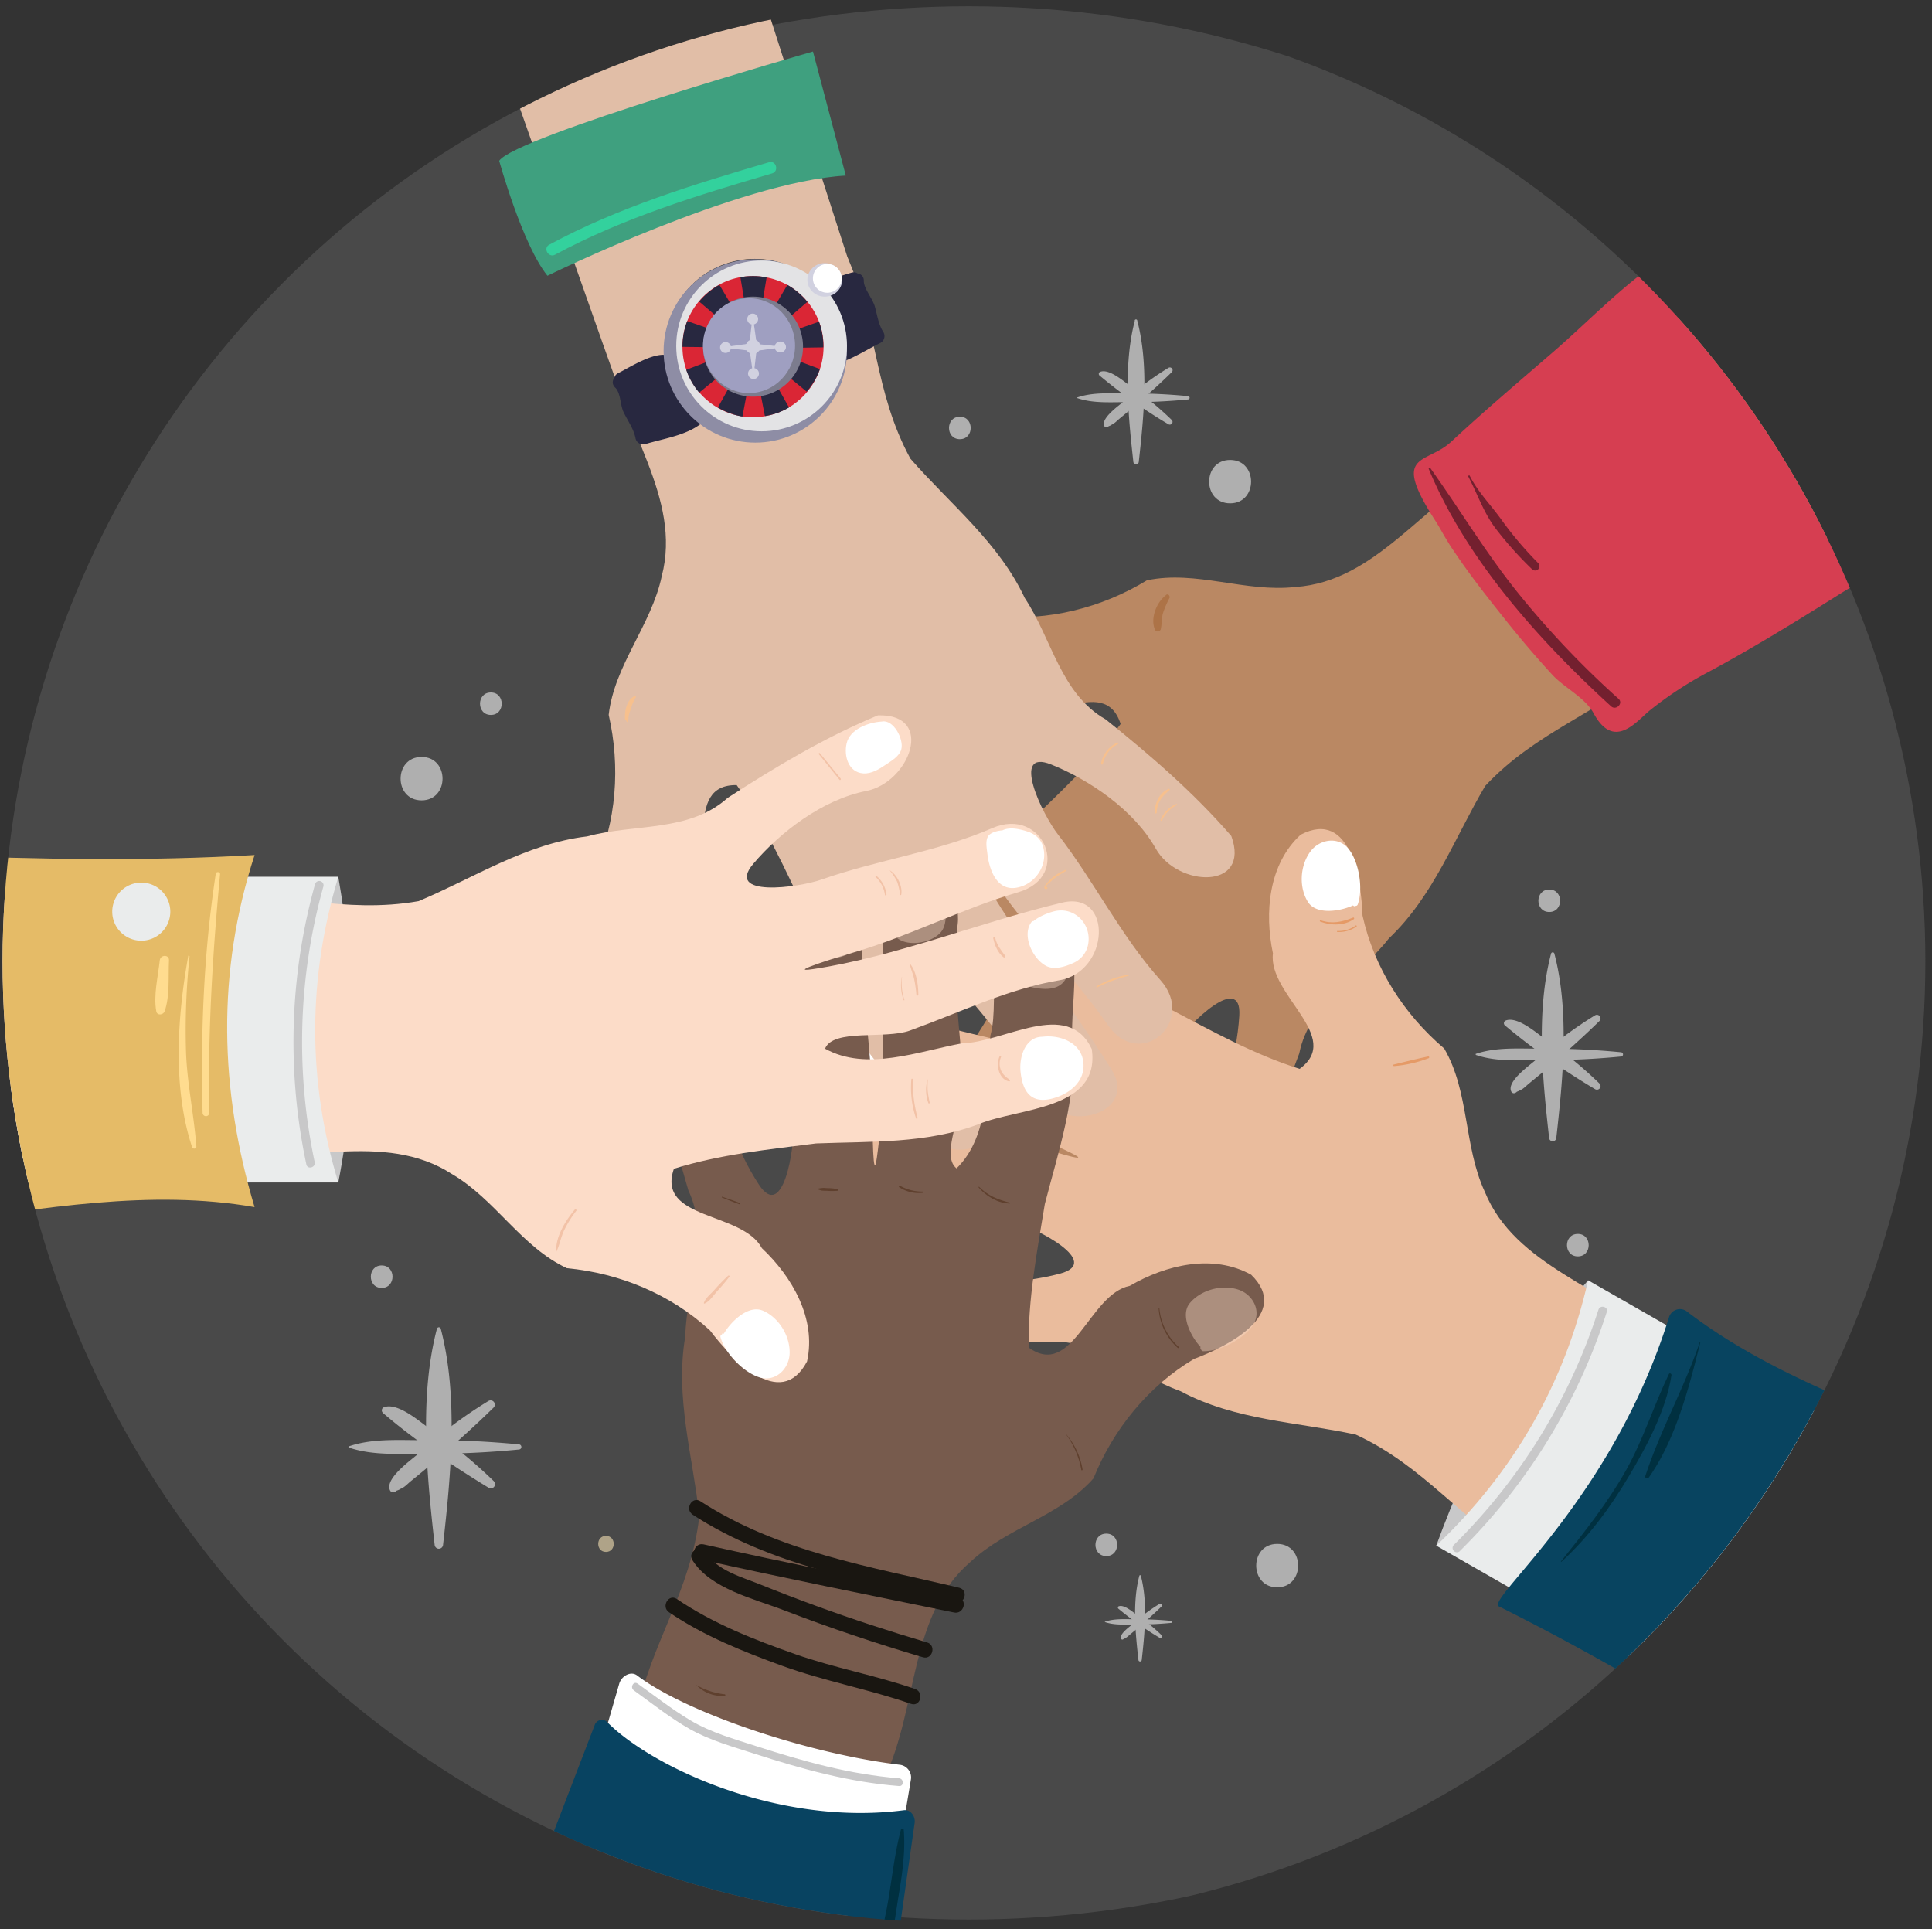 <svg id="Слой_1" data-name="Слой 1" xmlns="http://www.w3.org/2000/svg" xmlns:xlink="http://www.w3.org/1999/xlink" viewBox="0 0 746.57 745.47"><rect x="0" y="0" width="746.57" height="745.47" fill="#333333" stroke="none"/><defs><style>.cls-1,.cls-34{fill:none;}.cls-2{clip-path:url(#clip-path);}.cls-3,.cls-4{fill:#fff;}.cls-4{fill-rule:evenodd;}.cls-5{fill:#ffe7b0;}.cls-6{fill:#606060;isolation:isolate;opacity:0.5;}.cls-7{fill:#ba8863;}.cls-8{fill:#ad7347;}.cls-9{fill:#d63e51;}.cls-10{fill:#73202f;}.cls-11{fill:#c8c8c9;}.cls-12{fill:#eabc9d;}.cls-13{fill:#eaecec;}.cls-14{fill:#084460;}.cls-15{fill:#e59a67;}.cls-16{fill:#003040;}.cls-17{fill:#e1bea7;}.cls-18{fill:#f7c08d;}.cls-19{fill:#282840;}.cls-20{fill:#353434;}.cls-21{fill:#3fa07f;}.cls-22{fill:#33d19d;}.cls-23{fill:#775b4d;}.cls-24,.cls-26{opacity:0.4;}.cls-25,.cls-26{fill:#fcdcc8;}.cls-27{fill:#5f402e;}.cls-28{fill:#191611;}.cls-29{fill:#084361;}.cls-30{fill:#053142;}.cls-31{fill:#e5bb67;}.cls-32{fill:#ffdc8f;}.cls-33{fill:#f2c2a7;}.cls-34{stroke:#da2635;stroke-width:20px;}.cls-35{fill:#8e8da5;}.cls-36{fill:#e3e3e5;}.cls-37{fill:#da2635;}.cls-38{clip-path:url(#clip-path-2);}.cls-39{clip-path:url(#clip-path-3);}.cls-40{clip-path:url(#clip-path-5);}.cls-41{clip-path:url(#clip-path-7);}.cls-42{clip-path:url(#clip-path-9);}.cls-43{clip-path:url(#clip-path-11);}.cls-44{clip-path:url(#clip-path-13);}.cls-45{clip-path:url(#clip-path-15);}.cls-46{clip-path:url(#clip-path-17);}.cls-47{clip-path:url(#clip-path-19);}.cls-48{fill:#7c7c8e;}.cls-49{fill:#9f9fc1;}.cls-50{fill:#d1d1e0;}</style><clipPath id="clip-path"><circle class="cls-1" cx="372.5" cy="371.5" r="371.5"/></clipPath><clipPath id="clip-path-2"><ellipse class="cls-1" cx="290.98" cy="134.27" rx="27.54" ry="27.65"/></clipPath><clipPath id="clip-path-3"><circle class="cls-1" cx="290.98" cy="133.94" r="27.27"/></clipPath><clipPath id="clip-path-5"><circle class="cls-1" cx="291.17" cy="133.94" r="27.27"/></clipPath><clipPath id="clip-path-7"><ellipse class="cls-1" cx="291.17" cy="133.9" rx="27.27" ry="27.46" transform="translate(108.76 397.4) rotate(-80)"/></clipPath><clipPath id="clip-path-9"><ellipse class="cls-1" cx="291.23" cy="133.9" rx="27.58" ry="27.33" transform="translate(-27.93 163.56) rotate(-30)"/></clipPath><clipPath id="clip-path-11"><ellipse class="cls-1" cx="291.55" cy="133.9" rx="27.46" ry="27.27" transform="translate(66.02 362.08) rotate(-70)"/></clipPath><clipPath id="clip-path-13"><ellipse class="cls-1" cx="291.23" cy="133.88" rx="26.64" ry="27.27" transform="translate(-28.23 107.67) rotate(-20)"/></clipPath><clipPath id="clip-path-15"><ellipse class="cls-1" cx="291.47" cy="133.59" rx="27.22" ry="26.91" transform="translate(30.04 319.21) rotate(-60)"/></clipPath><clipPath id="clip-path-17"><ellipse class="cls-1" cx="290.72" cy="133.77" rx="27.44" ry="27.06" transform="translate(-18.81 52.5) rotate(-10)"/></clipPath><clipPath id="clip-path-19"><ellipse class="cls-1" cx="290.85" cy="133.69" rx="27.14" ry="27.29" transform="translate(1.48 270.55) rotate(-50)"/></clipPath></defs><g class="cls-2"><path class="cls-3" d="M168.85,513.41c-6.93,26.45-3.89,56.69-.89,83.53a1.63,1.63,0,0,0,3.25,0c3-26.84,6-57.07-.89-83.53a.77.77,0,0,0-1.47,0Z"/><path class="cls-3" d="M134.81,559.34c9.69,3.32,20.53,2.27,30.66,2.39a346.44,346.44,0,0,0,35-1.62,1,1,0,0,0,0-2,349.39,349.39,0,0,0-35-1.62c-10.13.12-21-.92-30.66,2.39a.22.22,0,0,0,0,.42Z"/><path class="cls-4" d="M152.48,575.06c.4.12-.3.68-.49.32s.14-.78.44-1.06q17.91-16.56,37.19-31.56"/><path class="cls-3" d="M151.73,574.62c-2.69,3.64,4.06.4,2.92.72,1.48-.42,2.87-2,4-2.92,3.69-3,7.43-6.06,11-9.2,7.19-6.27,14.27-12.63,21.07-19.31a1.63,1.63,0,0,0-2-2.55,174.11,174.11,0,0,0-26.86,20.18c-2.53,2.33-13.6,9.89-11.07,14.49a1.32,1.32,0,0,0,1.78.47l.34-.19a1.07,1.07,0,0,0,.37-1.44l-.13-.25a.88.88,0,0,0-1.5,0Z"/><path class="cls-4" d="M149.2,545.35c0,.41-.73-.12-.42-.4s.79-.06,1.13.17q20.44,13.3,39.71,28.32"/><path class="cls-3" d="M149.43,544.52l.6.78-2.17.57c12.63,10.83,26.69,20.3,40.94,29a1.63,1.63,0,0,0,2-2.55,184.29,184.29,0,0,0-24.05-19.74c-4.12-2.85-13.17-11.1-18.6-8.72a1.31,1.31,0,0,0-.26,2l.26.28a1.08,1.08,0,0,0,1.49,0l.21-.18a.88.88,0,0,0-.39-1.45Z"/><path class="cls-3" d="M599.38,368.44c-5.91,22.58-3.32,48.38-.76,71.28a1.39,1.39,0,0,0,2.77,0c2.56-22.9,5.16-48.7-.76-71.28a.66.66,0,0,0-1.25,0Z"/><path class="cls-3" d="M570.33,407.64c8.27,2.83,17.52,1.94,26.16,2a294.67,294.67,0,0,0,29.85-1.39.83.83,0,0,0,0-1.66,294.67,294.67,0,0,0-29.85-1.39c-8.64.1-17.89-.79-26.16,2a.19.19,0,0,0,0,.36Z"/><path class="cls-4" d="M585.41,421.06c.34.1-.25.58-.42.26s.12-.66.38-.9q15.28-14.13,31.74-26.93"/><path class="cls-3" d="M584.77,420.68c-2.3,3.11,3.46.34,2.49.61,1.26-.35,2.45-1.69,3.41-2.48,3.16-2.6,6.35-5.18,9.43-7.86,6.14-5.35,12.18-10.77,18-16.47a1.4,1.4,0,0,0-1.68-2.19,149.64,149.64,0,0,0-22.93,17.22c-2.16,2-11.6,8.45-9.45,12.37a1.12,1.12,0,0,0,1.52.4l.29-.16a.9.9,0,0,0,.32-1.23,2.12,2.12,0,0,0-.11-.21.75.75,0,0,0-1.28,0Z"/><path class="cls-4" d="M582.61,395.7c0,.36-.62-.1-.36-.34s.67-.05,1,.15q17.44,11.34,33.89,24.16"/><path class="cls-3" d="M582.81,395l.51.67-1.86.49a265.46,265.46,0,0,0,34.95,24.72,1.39,1.39,0,0,0,1.68-2.18,158.06,158.06,0,0,0-20.53-16.85c-3.52-2.42-11.24-9.47-15.87-7.44a1.13,1.13,0,0,0-.23,1.75l.23.24a.93.93,0,0,0,1.27,0l.18-.16a.75.75,0,0,0-.33-1.24Z"/><path class="cls-3" d="M440.27,608.87c-2.71,10.32-1.52,22.11-.35,32.58a.64.64,0,0,0,1.27,0c1.17-10.47,2.35-22.26-.35-32.58a.3.3,0,0,0-.57,0Z"/><path class="cls-3" d="M427,626.78c3.78,1.3,8,.89,12,.94a135.21,135.21,0,0,0,13.64-.64.38.38,0,0,0,0-.76,135.2,135.2,0,0,0-13.64-.63c-3.95,0-8.18-.36-12,.93a.08.08,0,0,0,0,.16Z"/><path class="cls-4" d="M433.88,632.91c.16.05-.11.27-.19.13s.05-.31.17-.42q7-6.45,14.51-12.3"/><path class="cls-3" d="M433.59,632.74c-1,1.42,1.58.16,1.14.28a5.24,5.24,0,0,0,1.56-1.13c1.44-1.19,2.9-2.37,4.31-3.59,2.8-2.45,5.56-4.93,8.22-7.53a.64.64,0,0,0-.77-1,68,68,0,0,0-10.48,7.87c-1,.91-5.3,3.86-4.32,5.65a.52.52,0,0,0,.7.19l.13-.08a.42.42,0,0,0,.15-.56l-.06-.1a.34.34,0,0,0-.58,0Z"/><path class="cls-4" d="M432.6,621.33c0,.16-.28-.05-.16-.16s.3,0,.44.07q8,5.19,15.49,11"/><path class="cls-3" d="M432.69,621l.24.31-.85.22a121.08,121.08,0,0,0,16,11.3.64.64,0,0,0,.77-1,72.3,72.3,0,0,0-9.39-7.7c-1.6-1.11-5.13-4.33-7.25-3.4a.52.52,0,0,0-.1.8l.1.11a.42.42,0,0,0,.58,0l.08-.07a.35.35,0,0,0-.15-.57Z"/><path class="cls-3" d="M438.52,123.91c-4.51,17.24-2.53,36.94-.58,54.43a1.06,1.06,0,0,0,2.12,0c1.95-17.49,3.93-37.19-.59-54.43a.5.5,0,0,0-1,0Z"/><path class="cls-3" d="M416.34,153.84c6.31,2.16,13.38,1.48,20,1.56a225.44,225.44,0,0,0,22.79-1.06.64.64,0,0,0,0-1.27A225.44,225.44,0,0,0,436.32,152c-6.6.08-13.67-.6-20,1.56a.14.14,0,0,0,0,.27Z"/><path class="cls-4" d="M427.85,164.08c.26.08-.19.45-.32.21s.09-.51.29-.69q11.67-10.8,24.23-20.56"/><path class="cls-3" d="M427.37,163.8c-1.76,2.37,2.64.26,1.9.46a8.64,8.64,0,0,0,2.6-1.89c2.41-2,4.85-4,7.2-6,4.69-4.09,9.3-8.23,13.73-12.58a1.06,1.06,0,0,0-1.28-1.67A114.35,114.35,0,0,0,434,155.27c-1.65,1.52-8.86,6.45-7.22,9.45a.87.87,0,0,0,1.16.3l.22-.12a.7.7,0,0,0,.25-.94l-.09-.16a.57.57,0,0,0-1,0Z"/><path class="cls-4" d="M425.72,144.73c0,.27-.48-.08-.28-.26s.51,0,.74.1q13.32,8.67,25.87,18.46"/><path class="cls-3" d="M425.87,144.18l.39.51-1.42.37a202.28,202.28,0,0,0,26.68,18.88,1.06,1.06,0,0,0,1.28-1.66,120.91,120.91,0,0,0-15.67-12.87c-2.69-1.85-8.58-7.23-12.12-5.68a.85.85,0,0,0-.17,1.33l.17.19a.7.7,0,0,0,1,0l.14-.12a.58.58,0,0,0-.25-.95Z"/><path class="cls-3" d="M598.67,352.4c5.59,0,5.6-8.68,0-8.68s-5.59,8.68,0,8.68Z"/><path class="cls-3" d="M189.68,276.25c5.59,0,5.59-8.68,0-8.68s-5.59,8.68,0,8.68Z"/><path class="cls-3" d="M609.71,485.48c5.59,0,5.6-8.68,0-8.68s-5.59,8.68,0,8.68Z"/><path class="cls-3" d="M162.91,309.26c10.79,0,10.81-16.77,0-16.77s-10.81,16.77,0,16.77Z"/><path class="cls-3" d="M475.35,194.49c10.79,0,10.81-16.77,0-16.77s-10.81,16.77,0,16.77Z"/><path class="cls-3" d="M493.54,613.35c10.78,0,10.8-16.77,0-16.77s-10.81,16.77,0,16.77Z"/><path class="cls-3" d="M147.49,497.66c5.59,0,5.59-8.68,0-8.68s-5.59,8.68,0,8.68Z"/><path class="cls-3" d="M427.5,601.28c5.58,0,5.59-8.68,0-8.68s-5.6,8.68,0,8.68Z"/><path class="cls-3" d="M370.91,169.7c5.58,0,5.59-8.68,0-8.68s-5.6,8.68,0,8.68Z"/><path class="cls-5" d="M234.16,599.68c4,0,4-6.2,0-6.2s-4,6.2,0,6.2Z"/><ellipse class="cls-6" cx="374.33" cy="372.08" rx="386.78" ry="369.65"/><g id="layer1"><path id="path2170" class="cls-7" d="M577.39,179.55c27.5-14.62,83.75,57.72,62.33,76.88s-45.6,25.7-65.8,47.24c-11.8,20-19.95,42.6-37.21,58.93-11.64,14.91-30.72,24.79-34.65,44.46-7.68,20.71-16.14,41.25-27.48,60.26-17.43,13.81-25.36-13.43-13.82-26.16s17.16-32.72,18.13-48.63c1.05-17-19.38,2.85-24.84,11-12.63,18.84-29.58,35.45-40.91,55.27-10.66,18.66-36.09,3.75-22.92-13.76,13.56-18,24.08-39.54,37.1-56.75,3.51-4.63,16.53-22.4,8.83-14.65-22.67,22.8-40.79,53-61.87,78.25-13,15.6-30.76-10.4-17-24.69S380.7,394,391.87,377.1c5.61-8.52,24.28-17.07,22.09-25.22-18.18,2.45-29.56,20.77-41.22,33.36-12.6,9.69-22.26,38.45-41.47,28.14-16.93-16.91,9.24-35.11,17.64-49.38,11.61-18.18,29.45-30.26,45.94-43.55,13.36-12.91,27.25-25.57,38.18-40.7-6.37-20.07-31.06,2.66-45.6-4.27-15.93-1.82-33.2-9.18-40.15-24.63-3.43-21.79,24.44-16.56,37.19-12.83,20.49,2.13,41.24-3.14,58.72-13.78,19-4,38,4.75,57.35,2.58C531.84,224.73,549.89,194.17,577.39,179.55Z"/></g><path id="svg_2" data-name="svg 2" class="cls-7" d="M643.05,254S781.83,152,782.16,152.6s-63.57-85.37-63.24-84.74-139.36,109-138.08,109"/><path class="cls-3" d="M379.62,240.08c.31,0,.07-.57-.22-.46s-.34.48-.35.79a41.38,41.38,0,0,1-2.53,12.49,4.2,4.2,0,0,1-.63,1.25,4,4,0,0,1-1.85,1.13,16.57,16.57,0,0,1-12.49-1.12c-3.22-1.57-6.11-4.12-7.29-7.49s-.26-7.59,2.7-9.59c2.38-1.6,5.48-1.53,8.34-1.38,4.83.25,9.91.65,13.94,3.33"/><path class="cls-3" d="M379.68,240.16l.2-.16a.25.25,0,0,0,.05-.33l-.18-.31a.44.44,0,0,0-.6-.09c-1.54,1.45-1,5.36-1.45,7.4-.88,4.06-1.73,8-6.51,8.57a16.23,16.23,0,0,1-8.71-1.46c-3.56-1.67-6.83-4.38-7.47-8.53-.67-4.42,2.48-7.82,6.82-8.2a36.74,36.74,0,0,1,17.07,2.77.86.86,0,0,0,.87-1.47c-5-3.94-15.31-5.63-21.39-3.44s-7.2,9.45-3.82,14.33c3.82,5.52,11.59,8.68,18.18,7.11,6-1.43,7.44-11,6.79-16.26a.1.1,0,0,0,.15.07Z"/><path class="cls-3" d="M472,466.33c4-3.39,8.12-9.73,5.89-14.87-2-4.61-7.27-8.61-12.11-5.5-2.69,1.73-4,5-5,7.92-.86,2.47-2.34,5.81-1.24,8.4C461.1,466,468.92,469.72,472,466.33Z"/><path class="cls-3" d="M402.14,464.91c3.51-2.2,7.13-4.51,9.41-8a2.67,2.67,0,0,0,.57-1.62,2.88,2.88,0,0,0-.59-1.31c-3.32-4.83-8-9.13-13.78-10.17a4.14,4.14,0,0,0-1.68,0,3.87,3.87,0,0,0-1.13.52,12.11,12.11,0,0,0-1.88,19.21,8.31,8.31,0,0,0,2.3,1.55c3.22,1.37,6.9-.21,9.93-2,1.7-1,3.45-2.12,4.32-3.88"/><path class="cls-3" d="M402.33,465.17c3.23-1.92,8.92-4.82,10.09-8.81.73-2.49-2.16-5-3.66-6.59-4.26-4.51-11.49-9.37-16.79-3.94-5.12,5.24-4.83,14.28,1,18.89,2.67,2.09,5.71,2.14,8.83,1s7.23-3,8-6.46c.06-.24-.26-.4-.44-.26-4.58,3.3-11.29,8.92-16.48,3.05-3.81-4.32-4-11.77.56-15.69,5.12-4.43,11.67.81,15.29,4.93a10.07,10.07,0,0,1,2,2.48c.89,2.28-.9,4.72-2.56,6.24a51.66,51.66,0,0,1-6.27,4.62c-.35.23,0,.73.39.52Z"/><path class="cls-3" d="M379,439.12c.29-1.77-.71-3.5-2-4.92a16,16,0,0,0-7.63-4.66c-2.33-.63-5.19-.69-7.11.64a8.33,8.33,0,0,0-1.66,1.64c-1.68,2-3.37,4.13-4.06,6.48-1.2,4.14,1.11,8.59,5.31,11a9.92,9.92,0,0,0,5.28,1.47,9.37,9.37,0,0,0,5.59-2.35,20.62,20.62,0,0,0,3.53-4.33c1.1-1.63,2.22-3.34,2.3-5.17a4,4,0,0,0-3.51-4.09"/><path class="cls-3" d="M379.28,439.17c.46-6.67-9.09-11.72-14.94-10.52-3.35.69-5.86,4.22-7.4,7.05a9.79,9.79,0,0,0-.2,9.54c3.46,6.63,12.27,8.2,17.43,2.8,2.52-2.64,9.16-13.19.89-13.42a.24.24,0,0,0-.13.45c5.95,3.23-.35,11.94-4.62,14-5.41,2.62-12.42-1.51-13.34-7.45-.69-4.48,4.12-11.5,8.74-11.88,5-.41,12.88,3.78,13,9.41,0,.34.59.36.61,0Z"/><path class="cls-3" d="M347.78,406.34c3.39-1.44,4.74-5.82,3.83-9.38s-3.54-6.43-6.28-8.89c-1.83-1.64-4-3.26-6.48-3.07-2,.16-3.77,1.55-5.16,3-2.89,3.11-5,7.16-4.94,11.41s2.78,8.57,6.88,9.68a10.9,10.9,0,0,0,3.9.25,15.74,15.74,0,0,0,10.84-6.1"/><path class="cls-3" d="M347.92,406.69c7.15-3.49,4.51-12.06.18-16.77-5.14-5.6-10.57-7.61-15.85-1.2-4.52,5.48-6.68,13.5-1,19,5.91,5.76,15.6,1.89,19.87-3.91a.93.93,0,0,0-1.47-1.14c-3.48,3.7-9.53,7.29-14.76,5-6.05-2.68-6-11-3.17-15.9,1.51-2.6,3.31-4.64,6.22-5.52,3.11-.93,5.38.73,7.6,2.82,4.55,4.28,9.13,12.49,2,17-.35.23,0,.83.36.65Z"/><path class="cls-8" d="M451.31,235a.1.1,0,0,0,0-.2.1.1,0,0,0,0,.2Z"/><path class="cls-8" d="M450.62,229.91c-3.69,2.75-6.25,9.06-4.28,13.51a1.22,1.22,0,0,0,2.21-.29c.46-2,.26-4,.79-6a35.52,35.52,0,0,1,2.55-6c.36-.74-.45-1.88-1.27-1.27Z"/><path class="cls-9" d="M742,193.68c.34-7.59-4.19-15.71-7.83-21.88C726,157.86,716,145.32,705.1,133.35c-16-17.64-40.63-49.44-66.92-30.43-13.45,9.73-25.35,22.1-37.91,33-13.23,11.44-26.64,22.8-39.45,34.72-9.77,9.1-23.52,3.7-6.17,30.58,1.68,2.61,3.11,5.41,4.79,8.07.85,1.43,1.78,2.84,2.76,4.24,6,8.95,12.79,17.52,19.39,25.81q8.73,11,18.22,21.35c4.58,5,12.67,8.81,16,14.93,8.08,14.86,16.93,2.59,22-1.35a142.93,142.93,0,0,1,22.85-14.87c17-9.18,33.44-19.28,49.78-29.55,12.88-8.09,28.81-15.38,34.27-30.59A4.1,4.1,0,0,0,742,193.68Z"/><path class="cls-10" d="M552.13,181.26c14.55,35.06,42.68,66.31,70.42,91.65,1.94,1.77,4.85-1.13,2.89-2.9a351.11,351.11,0,0,1-38.65-40.65c-12.43-15.41-22.55-32.29-34-48.38-.23-.32-.86-.14-.68.28Z"/><path class="cls-10" d="M567.38,184.14c3.64,6.89,5.91,14,10.73,20.29a138.62,138.62,0,0,0,14,15.61,1.68,1.68,0,0,0,2.37-2.37A139.05,139.05,0,0,1,580,200.56c-4-5.56-9-10.57-12.06-16.72-.18-.34-.7,0-.52.3Z"/><path class="cls-11" d="M555,597.26c13.4-36.87,31.86-71.53,58.68-102.54l5.81,36.19-46.7,65.77Z"/><g id="layer1-2" data-name="layer1"><path id="path2170-2" data-name="path2170" class="cls-12" d="M642.79,518.52c22.54,21.49-28.4,97.66-53.33,83.37s-38.76-35.18-65.56-47.56c-22.72-4.9-46.72-5.51-67.66-16.75-17.82-6.36-33.2-21.35-53.12-18.87-22.07-.78-44.23-2.33-65.84-7.1-18.6-12.2,4.75-28.31,20.47-21.36s36.47,6,51.87,1.89c16.45-4.37-8.81-17.51-18.26-20.12-21.86-6.06-43-16.91-65.34-21.41-21.07-4.24-14.94-33.07,5.83-26.09,21.37,7.19,45.12,10.39,65.55,17.33,5.5,1.87,26.47,8.63,16.69,3.76-28.78-14.32-63.15-22-93.76-34.06-18.9-7.44.18-32.47,18.06-24,18,8.59,38.87,11.83,58.46,17.09,9.85,2.65,23.84,17.67,30.89,13-8.05-16.48-29-21.5-44.65-28.61-13.17-8.9-43.5-9-39.77-30.49,10.72-21.4,36.23-2.29,52.42,1.18,20.91,5.3,38,18.42,55.81,29.88,16.46,8.62,32.85,17.81,50.66,23.41,17-12.36-12.31-28.63-10.32-44.62-3.3-15.69-1.74-34.4,10.72-45.86,19.6-10.13,23.42,18,23.9,31.25,4.44,20.12,16,38.15,31.58,51.39,9.77,16.8,7.48,37.6,15.62,55.24C585.56,489.52,620.25,497,642.79,518.52Z"/></g><path id="svg_2-2" data-name="svg 2" class="cls-12" d="M592.78,604.3s140.59,99.55,140.1,100.06,61-87.22,60.5-86.71S646,519.74,646.47,520.93"/><path class="cls-3" d="M523,349.89c.1.29.57-.12.38-.35s-.57-.17-.86-.09A41.64,41.64,0,0,1,509.88,351a4.32,4.32,0,0,1-1.38-.21,3.94,3.94,0,0,1-1.66-1.4A16.57,16.57,0,0,1,504,337.17c.48-3.54,2-7.09,4.81-9.28s7.12-2.64,10-.45c2.27,1.76,3.18,4.71,3.94,7.48,1.29,4.66,2.51,9.61,1.23,14.28"/><path class="cls-3" d="M523,350l.21.15a.26.26,0,0,0,.34-.06l.23-.27a.42.42,0,0,0-.11-.59c-1.85-1-5.4.73-7.47.95-4.13.44-8.11.87-10.19-3.47a16.39,16.39,0,0,1-1.36-8.73c.47-3.91,2-7.87,5.75-9.78,4-2,8.2-.11,9.92,3.89A36.53,36.53,0,0,1,523,349.13a.86.86,0,0,0,1.67.35c2.16-6,.52-16.3-3.47-21.38s-11.24-3.85-14.8.89c-4,5.36-4.59,13.73-1,19.5,3.25,5.23,12.77,3.59,17.57,1.31a.09.09,0,0,0,0,.16Z"/><path class="cls-3" d="M337.4,508.82c4.48,2.74,11.79,4.64,16,.9,3.75-3.35,5.89-9.61,1.41-13.22-2.49-2-6-2.18-9.08-2.22-2.62,0-6.25-.38-8.36,1.47C334.31,498.39,333.22,507,337.4,508.82Z"/><path class="cls-3" d="M316.74,442.09c3.2,2.64,6.52,5.35,10.53,6.42a2.67,2.67,0,0,0,1.72,0,2.81,2.81,0,0,0,1.05-1c3.54-4.67,6.14-10.48,5.32-16.28a4.1,4.1,0,0,0-.5-1.61,4.27,4.27,0,0,0-.84-.91A12.12,12.12,0,0,0,315.19,433a8.12,8.12,0,0,0-.74,2.67c-.29,3.5,2.36,6.48,5,8.81,1.47,1.3,3.1,2.6,5.05,2.88"/><path class="cls-3" d="M316.56,442.36c2.84,2.46,7.38,6.94,11.54,6.79,2.59-.09,4.06-3.62,5.1-5.55,2.94-5.46,5.27-13.85-1.55-17.17-6.59-3.21-15.08-.08-17.6,6.95-1.14,3.2-.23,6.1,1.81,8.7s5.13,5.92,8.66,5.59a.28.28,0,0,0,.11-.5c-4.58-3.31-12-7.91-8.08-14.68,2.89-5,9.91-7.47,15.06-4.41,5.82,3.46,2.91,11.33.14,16.06a10.16,10.16,0,0,1-1.74,2.64c-1.88,1.57-4.76.64-6.72-.46a52.1,52.1,0,0,1-6.36-4.49c-.34-.26-.69.26-.37.53Z"/><path class="cls-3" d="M333.92,412c1.78-.28,3.1-1.77,4-3.44a16,16,0,0,0,2-8.72c-.13-2.41-1-5.15-2.84-6.55a8.84,8.84,0,0,0-2.08-1c-2.46-1-5-1.9-7.43-1.81-4.3.16-7.8,3.76-8.78,8.51a9.85,9.85,0,0,0,.27,5.47,9.38,9.38,0,0,0,4,4.57,20.61,20.61,0,0,0,5.22,2c1.89.53,3.87,1.06,5.63.55a4,4,0,0,0,2.77-4.61"/><path class="cls-3" d="M334,412.29c6.47-1.67,8.26-12.32,5.28-17.49-1.71-3-5.86-4.24-9-4.81a9.79,9.79,0,0,0-9.13,2.82c-5.2,5.37-3.9,14.23,2.84,17.43,3.3,1.56,15.41,4.54,13-3.39a.23.23,0,0,0-.46,0c-1.19,6.66-11.44,3.43-14.76,0-4.19-4.31-2.47-12.26,2.87-15,4-2.07,12.22.27,14,4.54,1.95,4.58.48,13.41-4.84,15.27-.33.11-.15.67.18.58Z"/><path class="cls-3" d="M355.2,372.05c2.44,2.76,7,2.67,10.12.68s5-5.38,6.45-8.76c1-2.26,1.82-4.85.87-7.12-.79-1.88-2.65-3.08-4.51-3.93-3.86-1.77-8.38-2.52-12.38-1.1s-7.26,5.34-7,9.58a10.74,10.74,0,0,0,1,3.77,15.74,15.74,0,0,0,9.2,8.38"/><path class="cls-3" d="M354.91,372.29c5.57,5.69,12.87.49,16-5.11,3.69-6.64,3.89-12.43-3.86-15.42-6.62-2.56-14.92-2.09-18.39,5-3.61,7.42,3.12,15.4,10,17.62a.93.93,0,0,0,.62-1.75c-4.61-2.14-9.92-6.75-9.37-12.44.63-6.58,8.53-9.19,14.09-8,2.94.62,5.45,1.68,7.19,4.17,1.87,2.66,1,5.34-.28,8.11-2.62,5.65-9,12.59-15.45,7.26-.32-.27-.79.24-.5.54Z"/><path class="cls-13" d="M555,597.26c29.56-28.08,49.44-62,58.68-102.54l109.79,62.83L664.78,660.09Z"/><path class="cls-14" d="M578.92,620.59c-2.76-4.41,44.37-42.26,66-111.52a4.41,4.41,0,0,1,6.89-2.35c29.48,22.61,65.32,35.84,102,50.46a4.43,4.43,0,0,1,2.65,5.2c-12.19,46.9-34.24,86.32-66.63,117.87a4.4,4.4,0,0,1-5.4.56c-34.17-21.37-68.88-42-105.51-60.22"/><path class="cls-11" d="M564.12,599.33a227.3,227.3,0,0,0,56.78-92.41c.66-2-2.58-2.87-3.23-.83A223.65,223.65,0,0,1,561.77,597a1.67,1.67,0,0,0,2.35,2.37Z"/><path class="cls-15" d="M510.14,356.1c4.08,1.56,9.25,1.69,13-.91.3-.21.12-.79-.27-.63-4.25,1.7-8.06,2.57-12.55,1.05-.32-.11-.44.38-.14.49Z"/><path class="cls-15" d="M516.8,360.11a11.78,11.78,0,0,0,7.35-2.05c.28-.19,0-.63-.25-.44a11.41,11.41,0,0,1-7.1,2.12c-.24,0-.24.35,0,.37Z"/><path class="cls-15" d="M538.65,411.94a47.84,47.84,0,0,0,13.42-3.05.35.35,0,0,0-.19-.67c-4.44.9-8.9,2.06-13.31,3.12a.31.31,0,0,0,.08.6Z"/><path class="cls-16" d="M603.32,603.52c10.47-9.49,18.94-21,26.15-33.15,6.92-11.63,14.33-25.44,16.43-39,.08-.57-.73-1-1-.43-5.87,12.17-9.77,25-16.42,36.91-7.15,12.76-16.16,24.1-25.28,35.47-.08.1.05.23.14.15Z"/><path class="cls-16" d="M656.87,518.55c-6,17.66-15.33,34.21-21.08,51.8-.28.84.9,1.22,1.36.57,10.44-14.82,15.58-35,19.92-52.32a.1.1,0,0,0-.2-.05Z"/><g id="layer1-3" data-name="layer1"><path id="path2170-3" data-name="path2170" class="cls-17" d="M235.08,134.81c-5.21-30.7,81.17-61.29,92.6-34.93s10,51.38,24.11,77.33c15.28,17.52,34.15,32.36,44.21,53.89,10.48,15.75,13.84,37,31.28,46.89,17.23,13.82,34.06,28.32,48.53,45.06,7.61,20.9-20.74,19.85-29.18,4.88S421,301.34,406.19,295.4c-15.8-6.34-3.41,19.3,2.6,27,13.9,17.93,24.32,39.24,39.56,56.24,14.35,16-7.8,35.44-20.27,17.42-12.83-18.54-29.95-35.31-42.17-53.09-3.3-4.79-16.05-22.75-11.13-13,14.5,28.7,37.44,55.41,54.77,83.38,10.7,17.26-19.56,25.91-28.8,8.4-9.32-17.68-24.08-32.73-36.63-48.66-6.31-8-8.54-28.42-17-28.91-3.41,18,10.4,34.6,18.68,49.64,5.22,15,29.47,33.23,13.63,48.21-21.38,10.74-30.41-19.83-41.3-32.29-13.6-16.75-19.44-37.49-26.86-57.32-8-16.76-15.69-33.92-26.6-49.06-21.06-.28-7.26,30.31-18.42,41.92-6.74,14.56-19.18,28.62-36,30.35-21.76-3.6-8-28.4-.47-39.34,8.48-18.77,10-40.12,5.43-60.07,2.21-19.3,16.49-34.6,20.51-53.61C263.61,192.28,240.3,165.52,235.08,134.81Z"/></g><path id="svg_2-3" data-name="svg 2" class="cls-17" d="M335.47,124.1S273.32-67.9,274-68,173-34.58,173.67-34.7,243.56,164.19,243.88,163"/><path class="cls-17" d="M230.23,341.59c.09-.29-.53-.25-.51.06s.35.47.63.58a41.34,41.34,0,0,1,11.06,6.33,4.27,4.27,0,0,1,1,1,3.92,3.92,0,0,1,.49,2.11,16.58,16.58,0,0,1-5,11.51c-2.5,2.55-5.83,4.49-9.4,4.55s-7.29-2.14-8.25-5.58c-.77-2.77.27-5.68,1.31-8.35,1.77-4.51,3.75-9.2,7.56-12.18"/><path class="cls-17" d="M230.31,341.56a2.25,2.25,0,0,0-.08-.24.24.24,0,0,0-.3-.15l-.35.07a.43.43,0,0,0-.27.54c.89,1.92,4.77,2.64,6.56,3.7,3.58,2.12,7,4.16,6.09,8.88a16.32,16.32,0,0,1-4.13,7.81c-2.71,2.85-6.31,5.1-10.45,4.4-4.41-.75-6.65-4.81-5.63-9.05a36.62,36.62,0,0,1,8-15.33.86.86,0,0,0-1.12-1.29c-5.33,3.53-10.16,12.76-10,19.22s6.7,9.81,12.39,8.14c6.44-1.89,11.89-8.27,12.47-15,.54-6.14-8.08-10.52-13.28-11.56.06,0,.13-.06.1-.12Z"/><path class="cls-17" d="M474.05,325.22c-2-4.87-6.68-10.77-12.26-10.27-5,.44-10.46,4.18-9,9.76.8,3.1,3.53,5.35,6,7.2,2.07,1.59,4.77,4,7.58,3.83C470.29,335.43,476.3,329.19,474.05,325.22Z"/><path class="cls-17" d="M450.7,391.05c-1-4-2-8.19-4.6-11.44a2.6,2.6,0,0,0-1.36-1.05,2.71,2.71,0,0,0-1.43.15c-5.63,1.63-11.18,4.72-14,9.87a4.12,4.12,0,0,0-.57,1.58,4.33,4.33,0,0,0,.13,1.24,12.11,12.11,0,0,0,17.64,7.83,8.12,8.12,0,0,0,2.2-1.69c2.32-2.63,2-6.61,1.27-10-.4-1.93-.92-3.94-2.32-5.32"/><path class="cls-17" d="M451,391c-.81-3.67-1.77-10-5.19-12.35-2.13-1.47-5.42.47-7.41,1.4-5.62,2.62-12.51,7.95-9,14.69,3.37,6.51,12,9.09,18.26,5,2.83-1.88,3.84-4.75,3.76-8.06s-.58-7.81-3.61-9.66c-.21-.13-.45.12-.39.34,1.7,5.38,4.92,13.52-2.29,16.6-5.3,2.25-12.42.05-14.71-5.48-2.59-6.25,4.45-10.82,9.49-12.95a10.09,10.09,0,0,1,3-1.08c2.44-.13,4.19,2.33,5.11,4.39a53.28,53.28,0,0,1,2.41,7.4c.11.41.7.2.62-.2Z"/><path class="cls-17" d="M418.93,404.91c-1.6-.84-3.55-.43-5.3.34A16,16,0,0,0,406.8,411c-1.33,2-2.29,4.71-1.64,7a8.44,8.44,0,0,0,1,2.08c1.4,2.25,2.86,4.51,4.88,5.9,3.54,2.44,8.49,1.65,12.12-1.57a9.87,9.87,0,0,0,3.06-4.55,9.35,9.35,0,0,0-.47-6,20.5,20.5,0,0,0-3-4.71c-1.21-1.56-2.48-3.17-4.19-3.81a4,4,0,0,0-5,2"/><path class="cls-17" d="M419.06,404.63c-6.18-2.53-14,4.94-14.68,10.87-.41,3.4,2.16,6.9,4.35,9.24a9.81,9.81,0,0,0,9,3.21c7.38-1.2,11.64-9.08,8.14-15.67-1.71-3.23-9.63-12.85-12.45-5.07a.23.23,0,0,0,.38.26c4.94-4.63,11.23,4.1,11.85,8.8.78,6-5.35,11.31-11.27,10.31-4.48-.75-9.63-7.53-8.53-12,1.18-4.84,7.64-11,13-9.34.33.1.53-.45.2-.58Z"/><path class="cls-17" d="M378,424.19c-.31-3.67-4-6.34-7.71-6.59s-7.21,1.33-10.41,3.16c-2.13,1.22-4.36,2.8-4.95,5.18-.49,2,.28,4.06,1.26,5.85,2,3.73,5.21,7,9.27,8.29s9,.05,11.35-3.49a11,11,0,0,0,1.47-3.61,15.78,15.78,0,0,0-2.37-12.22"/><path class="cls-17" d="M378.36,424.17c-1.05-7.89-10-8.09-15.86-5.46-6.93,3.12-10.55,7.64-6.13,14.66,3.78,6,10.71,10.6,17.75,7,7.33-3.79,6.71-14.2,2.55-20.08a.93.93,0,0,0-1.55,1c2.42,4.47,3.92,11.34.08,15.58-4.45,4.89-12.34,2.25-16.09-2-2-2.25-3.36-4.61-3.27-7.65.1-3.24,2.38-4.87,5.07-6.32,5.49-3,14.73-4.73,16.72,3.41a.38.38,0,0,0,.73-.13Z"/><path class="cls-18" d="M242.3,278.2c0,.23,0,.47,0,.7a10.62,10.62,0,0,1,3-9.55"/><path class="cls-18" d="M242.21,278.2c0,.14.49,0,.56-.1s.07-.49.08-.63a23.06,23.06,0,0,1,.33-3c.5-1.86,1.67-3.28,2.48-5a.35.35,0,0,0-.48-.48c-3,1.48-3.85,5.7-3.67,8.71a.67.67,0,0,0,.34.58l.36.6c0,.19.3.1.27-.07l-.09-.7c0-.1-.18-.08-.18,0Z"/><path class="cls-18" d="M449,317.05a13,13,0,0,1,5.75-6c.2-.12.07-.47-.16-.39a11.21,11.21,0,0,0-6.11,6.08c-.16.35.36.66.52.3Z"/><path class="cls-18" d="M447,313.92c.07-3.79,2.12-6.33,4.93-8.62a.3.3,0,0,0-.3-.5c-3.54,1.41-5.44,5.49-5.47,9.12a.42.42,0,0,0,.84,0Z"/><path class="cls-18" d="M426.19,295.16A11.29,11.29,0,0,1,432,287.5c.35-.19.05-.68-.3-.53a11,11,0,0,0-6.23,8c-.09.47.62.67.72.2Z"/><path class="cls-18" d="M424,381.55a55,55,0,0,1,12-4.47c.22-.07.19-.45-.05-.42a34,34,0,0,0-12.16,4.44.26.26,0,0,0,.26.45Z"/><path class="cls-18" d="M404.43,342.89c-.39-.74.76-1.51,1.32-2a23.25,23.25,0,0,1,2.14-1.81c1.26-.94,2.65-1.69,4-2.52.22-.13.08-.52-.17-.43a18.11,18.11,0,0,0-7.66,5.7c-.3.41-.86,1.31-.17,1.67a.62.62,0,0,0,.87-.43.12.12,0,0,0,0-.11l-.13-.15c-.07-.08-.2,0-.15.12Z"/><path class="cls-19" d="M240.38,146.79a138.9,138.9,0,0,1,14.23-6.17,3.24,3.24,0,0,1,5,2l6.24,12.66c1,2.08,2.4,4.43,4.7,4.75-1.92,2.48-5.12,3.53-8.11,4.45l-13.92,4.26c-.57-5.26-5.14-9.33-6.18-14.52-.48-2.38-.42-5.31-2.49-6.58"/><path class="cls-19" d="M241.88,149.36c3.64-1.79,7.52-4.05,11.45-5.09,4.83-1.28,5.39,3.36,7.32,7.28,2.25,4.56,3.88,9.69,9.08,11.39l-1.32-5c-4.75,4.87-14.35,6-20.71,7.94l3.66,2.08c-.92-4.82-4.12-8.3-5.71-12.83-1.25-3.55-.8-6.84-3.73-9.59s-7,1.59-4.21,4.21c2.14,2,1.95,6.68,3.16,9.3,1.67,3.59,4,6.52,4.75,10.5a3,3,0,0,0,3.66,2.07c7.6-2.32,17.58-3.56,23.34-9.47a3,3,0,0,0-1.31-5c-3.35-1.1-5.72-9.06-7.08-11.82-1.28-2.61-2.5-6.59-5.52-7.81-5.32-2.14-15.25,4.4-19.83,6.65-3.44,1.69-.42,6.83,3,5.14Z"/><path class="cls-19" d="M329.82,108.24a138.08,138.08,0,0,0-14.64,5.15,3.25,3.25,0,0,0-2.25,4.88q2,6.77,4,13.52c.66,2.23,1.25,4.88-.21,6.68,3.09.52,6.15-.89,9-2.25l13.1-6.33c-3.16-4.25-2.58-10.34-5.34-14.86-1.27-2.07-3.3-4.18-2.65-6.52"/><path class="cls-19" d="M329,105.37c-4.25,1.27-8.45,2.68-12.57,4.32-2.37.94-5.22,1.8-6.37,4.32-1.24,2.69.22,5.88,1,8.44,1,3.36,4.81,11.12,3.11,14.52a3,3,0,0,0,2.57,4.48c8.09.41,16.56-5.6,23.57-9a3,3,0,0,0,1.07-4.08c-2-3.13-2.34-6.6-3.37-10.08-.89-3-4.28-6.9-4.21-9.79.09-3.83-5.86-3.83-5.95,0-.11,4.51,3.11,7.23,4.42,11.37s1.7,7.88,4,11.51c.36-1.36.71-2.72,1.07-4.07-6,2.89-13.8,8.52-20.57,8.18l2.57,4.48c2.61-5.22.06-10.49-1.51-15.74a27.94,27.94,0,0,1-1.34-4.5c-.32-3-.24-3.21,2.59-4.72,3.43-1.81,7.85-2.8,11.55-3.91s2.1-6.84-1.59-5.74Z"/><circle class="cls-20" cx="291.69" cy="134.6" r="34.56" transform="translate(-4.12 259.9) rotate(-47.73)"/><circle class="cls-3" cx="291.69" cy="134.6" r="28.9" transform="translate(-5.51 256.55) rotate(-47.08)"/><path class="cls-20" d="M293.29,138.2h0a1.31,1.31,0,0,1-1.74-.65l-8-17.41a1.3,1.3,0,0,1,.64-1.73h0a1.31,1.31,0,0,1,1.74.65l8,17.41A1.32,1.32,0,0,1,293.29,138.2Z"/><path class="cls-20" d="M315.43,137.25a1.41,1.41,0,0,1-.5.12l-22.08.92a1.31,1.31,0,1,1-.11-2.62l22.08-.93a1.32,1.32,0,0,1,.61,2.51Z"/><path class="cls-20" d="M281.33,112a1.32,1.32,0,0,1-1.75-.63l-2.4-5.16a1.32,1.32,0,0,1,.64-1.75,1.31,1.31,0,0,1,1.74.64l2.4,5.16A1.31,1.31,0,0,1,281.33,112Z"/><path class="cls-20" d="M321.17,122.48l-5.15,2.4a1.32,1.32,0,0,1-1.75-.64,1.31,1.31,0,0,1,.64-1.74l5.16-2.4a1.31,1.31,0,1,1,1.1,2.38Z"/><path class="cls-20" d="M305.55,164.73a1.31,1.31,0,0,1-1.74-.64l-2.4-5.16a1.31,1.31,0,0,1,2.38-1.11l2.4,5.16A1.32,1.32,0,0,1,305.55,164.73Z"/><path class="cls-20" d="M268.46,146.7l-5.16,2.4a1.31,1.31,0,1,1-1.1-2.38l5.15-2.4a1.32,1.32,0,0,1,1.75.64A1.31,1.31,0,0,1,268.46,146.7Z"/><path class="cls-21" d="M211.54,106.55s74.16-36.39,115.3-38.7L314.15,19.9S199.07,52.76,192.9,62.13C192.9,62.13,201.79,94.45,211.54,106.55Z"/><path class="cls-22" d="M214.49,98.41C241,84.13,269.65,75.43,298.37,67c2.75-.81,1.58-5.12-1.19-4.31C268.1,71.24,239,80.1,212.24,94.55c-2.53,1.37-.28,5.22,2.25,3.86Z"/><g id="layer1-4" data-name="layer1"><path id="path2170-4" data-name="path2170" class="cls-23" d="M341.68,687.38c-13.29,28.16-101.63,3.82-95.92-24.35s21.17-47.87,24.48-77.21c-2.51-23.1-9.49-46.07-5.42-69.49.41-18.91,9.8-38.23,1.18-56.35-6.22-21.19-11.73-42.72-14-64.73,5.72-21.5,28.37-4.4,26.72,12.7s5.83,36.49,14.56,49.82c9.32,14.24,13.83-13.87,13.34-23.66-1.14-22.66,2.51-46.11-.27-68.76-2.61-21.34,26.68-24.6,26.6-2.69-.09,22.55,4.35,46.09,4.2,67.67,0,5.81.15,27.84,1.69,17,4.53-31.83,1-66.87,2.79-99.72,1.11-20.28,30.87-10.06,28.43,9.59-2.47,19.83,1,40.62,2.2,60.87.59,10.18-9.26,28.2-2.63,33.41,13.11-12.82,11.27-34.32,13.09-51.39,4.3-15.29-5.16-44.12,16.4-47.34,23.69,3.43,13.6,33.66,15.4,50.12,1.57,21.52-5.51,41.87-10.78,62.38-3,18.34-6.54,36.79-6.25,55.45,17.1,12.28,23.3-20.7,39.09-23.84,13.86-8.08,32.11-12.5,46.91-4.28,15.78,15.41-9.68,27.89-22.13,32.53-17.7,10.55-31.18,27.17-38.82,46.16-12.87,14.56-33.33,18.94-47.51,32.23C351.17,623.92,355,659.21,341.68,687.38Z"/></g><path id="svg_2-4" data-name="svg 2" class="cls-23" d="M244.52,666.94s-50.19,164.8-50.83,164.49,102,30.41,101.36,30.1,46.48-170.73,45.5-169.9"/><g class="cls-24"><path class="cls-25" d="M464,520.59c-.24.18.29.5.45.24s0-.59-.18-.85a41.41,41.41,0,0,1-5.45-11.52,4.35,4.35,0,0,1-.24-1.38,3.89,3.89,0,0,1,.81-2,16.58,16.58,0,0,1,10.68-6.58c3.51-.66,7.35-.35,10.32,1.65s4.75,5.93,3.56,9.3c-.95,2.71-3.46,4.5-5.85,6.1-4,2.68-8.33,5.4-13.16,5.66"/><path class="cls-25" d="M463.9,520.56l-.06.24a.24.24,0,0,0,.16.3l.32.14a.43.43,0,0,0,.53-.29c.37-2.08-2.39-4.9-3.26-6.79-1.72-3.79-3.37-7.42.09-10.76a16.18,16.18,0,0,1,7.85-4c3.86-.8,8.1-.58,11.09,2.37,3.19,3.13,2.7,7.75-.56,10.64a36.6,36.6,0,0,1-15.34,8,.87.87,0,0,0,.19,1.7c6.39.15,15.63-4.64,19.2-10s.12-11.87-5.5-13.76c-6.37-2.14-14.49,0-18.83,5.18-3.95,4.73.61,13.25,4.28,17.08a.1.1,0,0,0-.16,0Z"/></g><path class="cls-26" d="M254.67,394.48c-1.18,5.12-.69,12.65,4.17,15.44,4.36,2.5,11,2.56,13-2.83,1.12-3,.17-6.41-.76-9.32-.79-2.49-1.6-6-4-7.47C263.6,388.27,255.09,389.94,254.67,394.48Z"/><g class="cls-24"><path class="cls-25" d="M311.49,353.86c-1.5,3.86-3,7.87-2.77,12a2.6,2.6,0,0,0,.51,1.64,2.77,2.77,0,0,0,1.25.7c5.55,1.88,11.88,2.52,17.13-.09a3.27,3.27,0,0,0,2-2.06,12.11,12.11,0,0,0-10-16.52,8.07,8.07,0,0,0-2.77.13c-3.4.83-5.4,4.29-6.78,7.51-.78,1.8-1.5,3.76-1.14,5.69"/><path class="cls-25" d="M311.18,353.77c-1.44,3.47-4.26,9.19-2.81,13.09.9,2.43,4.71,2.71,6.87,3.09,6.11,1.07,14.81.64,15.81-6.88,1-7.27-4.67-14.34-12.13-14.51-3.4-.08-5.87,1.7-7.7,4.46s-4,6.73-2.57,10a.28.28,0,0,0,.51-.05c1.69-5.39,3.71-13.91,11.39-12.3,5.63,1.18,10.21,7.05,8.92,12.91-1.45,6.6-9.83,6.33-15.19,5.19a10.32,10.32,0,0,1-3.06-.82c-2.08-1.29-2.1-4.32-1.68-6.53A52.81,52.81,0,0,1,311.8,354c.14-.4-.46-.56-.62-.18Z"/></g><g class="cls-24"><path class="cls-25" d="M345.47,360.68c.83,1.59,2.66,2.38,4.54,2.75a16.07,16.07,0,0,0,8.91-.84c2.25-.88,4.58-2.55,5.32-4.76a8.37,8.37,0,0,0,.34-2.3c.14-2.64.24-5.33-.62-7.63-1.51-4-6-6.21-10.84-5.65a9.86,9.86,0,0,0-5.11,2,9.42,9.42,0,0,0-3.08,5.22,20.62,20.62,0,0,0-.24,5.58c.1,2,.22,4,1.25,5.52a4,4,0,0,0,5.26,1.18"/><path class="cls-25" d="M345.2,360.82c3.62,5.62,14.3,3.95,18.27-.5,2.28-2.56,2.17-6.9,1.72-10.08a9.8,9.8,0,0,0-5.55-7.77c-6.74-3.24-14.74.78-15.65,8.19-.44,3.62.55,16,7.32,11.28a.23.23,0,0,0-.17-.43c-6.69,1-6.86-9.79-4.67-14,2.76-5.34,10.85-6.22,15.14-2,3.24,3.18,3.58,11.69.11,14.75-3.74,3.3-12.59,4.68-16,.22-.21-.28-.69.06-.5.35Z"/></g><g class="cls-24"><path class="cls-25" d="M390.08,368.29c-1.85,3.18-.32,7.5,2.55,9.81s6.68,3,10.34,3.37c2.45.22,5.18.2,7-1.42,1.53-1.34,2.09-3.49,2.31-5.52.46-4.22-.26-8.74-2.86-12.09s-7.36-5.21-11.31-3.65a11,11,0,0,0-3.27,2.13,15.72,15.72,0,0,0-5,11.38"/><path class="cls-25" d="M389.76,368.1c-3.65,7.07,3.6,12.36,9.89,13.55,7.46,1.41,13-.23,13.42-8.52.34-7.1-2.72-14.82-10.58-15.87-8.18-1.08-13.63,7.81-13.58,15a.93.93,0,0,0,1.86,0c.57-5.05,3.27-11.54,8.85-12.81,6.44-1.47,11.41,5.2,12.05,10.84.34,3,.12,5.7-1.69,8.14-1.94,2.61-4.75,2.64-7.78,2.29-6.2-.71-14.79-4.55-11.76-12.37a.38.38,0,0,0-.68-.3Z"/></g><path class="cls-27" d="M411.84,554.11a33.06,33.06,0,0,1,6,13.85c.05.32.55.19.49-.14a27.85,27.85,0,0,0-6.43-13.73s-.05,0,0,0Z"/><path class="cls-27" d="M447.72,505.4a22.25,22.25,0,0,0,7.4,15.43c.25.21.61-.13.36-.36A22.93,22.93,0,0,1,448,505.4c0-.15-.24-.15-.23,0Z"/><path class="cls-27" d="M347.5,458.75a13.64,13.64,0,0,0,9,2.18c.29,0,.21-.49-.07-.5a17.57,17.57,0,0,1-8.63-2.24.33.33,0,0,0-.33.56Z"/><path class="cls-27" d="M378.16,458.84c3,3.38,7.32,6.07,11.95,6.21a.18.18,0,0,0,.05-.36c-4.53-1.14-8.42-2.68-11.77-6.08-.15-.15-.37.08-.23.23Z"/><path class="cls-27" d="M315.71,459.5c.63.13,1.22.44,1.85.55a13.93,13.93,0,0,0,1.83.07,24.24,24.24,0,0,0,4.26,0c.34,0,.48-.55.09-.63a21.28,21.28,0,0,0-3.74-.39c-.61,0-1.22-.08-1.83-.09a16.12,16.12,0,0,0-2.44.35c-.09,0-.13.16,0,.18Z"/><path class="cls-27" d="M279,462.74c2.24.88,4.46,1.81,6.73,2.59.32.11.44-.37.14-.49-2.23-.88-4.52-1.62-6.78-2.41-.2-.07-.28.24-.09.31Z"/><path class="cls-27" d="M269.14,651.18a13.75,13.75,0,0,0,10.86,4.1.3.3,0,0,0,0-.6,28.1,28.1,0,0,1-10.83-3.54s-.05,0,0,0Z"/><path class="cls-28" d="M267.62,585.26c30.66,19.89,66.47,25.69,101.46,34,3.72.89,5.31-4.85,1.58-5.74-34.45-8.2-69.83-13.82-100-33.42-3.22-2.09-6.21,3.07-3,5.14Z"/><path class="cls-28" d="M270.31,602.5c32.71,7.3,65.58,13.85,98.4,20.59,3.74.76,5.34-5,1.59-5.74-32.83-6.74-65.7-13.29-98.41-20.59-3.73-.84-5.33,4.9-1.58,5.74Z"/><path class="cls-28" d="M267.56,602.85c6.94,11.12,24.1,15,35.56,19.44,17.59,6.76,35.46,12.74,53.53,18.09,3.68,1.09,5.26-4.66,1.59-5.74-14.46-4.28-28.79-8.95-42.95-14.13q-10.62-3.87-21.11-8.1c-7.36-3-17-5.41-21.48-12.57-2-3.24-7.18-.25-5.14,3Z"/><path class="cls-28" d="M258.53,623c13.4,9.1,28.67,15.21,43.84,20.72,16.29,5.92,33.39,9,49.67,14.66,3.63,1.27,5.18-4.48,1.58-5.74-15.11-5.26-31-8.08-46.2-13.42-15.9-5.6-31.88-11.85-45.89-21.36-3.18-2.16-6.16,3-3,5.14Z"/><path class="cls-3" d="M246.18,647.4c18.94,14.44,66.33,30.31,101.64,34.53a4.94,4.94,0,0,1,4.16,5.79l-2.65,15.84a5,5,0,0,1-5.78,4.15c-18.16-2.94-81.36-14.37-107.47-34.64a5,5,0,0,1-1.74-5.39l4.94-17.09C240.13,647.65,243.74,645.54,246.18,647.4Z"/><path class="cls-29" d="M234.51,665.3c17.05,17.38,66.32,40.53,114.81,34.17,2.54-.33,4.48,2.37,4.12,4.91l-9.94,69.91L200.62,742.57l29.18-76A2.93,2.93,0,0,1,234.51,665.3Z"/><path class="cls-11" d="M244.85,653.12c7.11,5.08,14.08,10.69,21.7,15,7.8,4.39,16.6,6.81,25.06,9.55,18.25,5.89,36.64,11,55.82,12.47,1.91.15,1.9-2.83,0-3-18.93-1.49-37-6.55-55-12.36-8.74-2.82-17.76-5.32-25.69-10.06-7.08-4.22-13.66-9.39-20.37-14.18-1.56-1.11-3,1.47-1.5,2.57Z"/><path class="cls-30" d="M348.68,707.1c-1.46,17.39-4.84,34.55-8.22,51.67"/><path class="cls-16" d="M348.14,707c-2.4,8.95-3.38,18.32-4.93,27.45-1.37,8.06-3.72,16.19-3.87,24.37,0,1.34,1.76,1.41,2.2.3,3.32-8.55,4.32-18.35,5.83-27.39,1.35-8.1,2.52-16.37,1.87-24.58a.56.56,0,0,0-1.1-.15Z"/><path class="cls-11" d="M130.73,338.79c6.69,38.66,7.87,77.9,0,118.14l-23-28.53,7.87-80.27Z"/><g id="layer1-5" data-name="layer1"><path id="path2170-5" data-name="path2170" class="cls-25" d="M84.78,445.6c-30.78-4.73-32.6-96.35-4-98.89s51.92,6.66,81,1.49c21.43-9,41.47-22.22,65.07-25,18.25-5,39.44-1.5,54.36-14.92,18.54-12,37.6-23.41,58.06-31.87,22.23-.63,12.3,25.94-4.57,29.24s-33.32,16-43.61,28.13c-11,13,17.24,9.31,26.48,6.05,21.39-7.54,44.91-10.72,65.84-19.83,19.7-8.58,31.17,18.58,10.14,24.73-21.64,6.33-42.94,17.3-63.67,23.3-5.58,1.62-26.64,8.07-15.84,6.46,31.8-4.72,64.38-18.07,96.39-25.71,19.75-4.72,18.43,26.73-1.1,30-19.72,3.28-38.65,12.54-57.72,19.43-9.6,3.47-29.67-.84-32.79,7,16,8.92,36.11,1,53-2.08,15.89-.23,40.83-17.51,50.06,2.24,3.46,23.68-28.4,22.62-43.66,29C358,442,336.51,441,315.35,441.83c-18.43,2.36-37.13,4.21-54.94,9.79-6.9,19.9,26.48,16.45,34,30.69,11.69,11,21.12,27.22,17.45,43.75-10.27,19.52-29.48-1.34-37.48-11.95-15.15-14-34.93-22.15-55.31-24.07-17.62-8.19-27.64-26.56-44.41-36.37C148.31,436.63,115.57,450.32,84.78,445.6Z"/></g><path id="svg_2-5" data-name="svg 2" class="cls-25" d="M76.71,346.63s-172.27-1.19-172.16-1.89-.11,106.44,0,105.74,176.91-4.05,175.83-4.76"/><path class="cls-3" d="M279.49,515.35c-.24-.18-.4.42-.1.51s.56-.19.75-.42a41.42,41.42,0,0,1,9.5-8.51,4.56,4.56,0,0,1,1.25-.62,4,4,0,0,1,2.17.2,16.61,16.61,0,0,1,9.34,8.37c1.63,3.18,2.43,7,1.36,10.36s-4.33,6.24-7.9,6.07c-2.87-.14-5.31-2-7.51-3.88-3.72-3.09-7.56-6.45-9.18-11"/><path class="cls-3" d="M279.49,515.26h-.25a.24.24,0,0,0-.24.24c0,.11,0,.23,0,.35a.42.42,0,0,0,.43.42c2.09-.24,4-3.69,5.58-5,3.14-2.73,6.15-5.35,10.34-3a16.27,16.27,0,0,1,6.11,6.37c1.86,3.48,2.86,7.6.88,11.31-2.09,3.94-6.66,4.79-10.36,2.49a36.67,36.67,0,0,1-12-12.43.86.86,0,0,0-1.57.66c1.67,6.17,8.9,13.67,15.09,15.55s11.41-3.27,11.63-9.19c.23-6.72-4.1-13.9-10.33-16.58-5.66-2.44-12.53,4.36-15.16,9a.09.09,0,0,0-.08-.14Z"/><path class="cls-3" d="M340.78,278.8c-5.24.31-12.32,2.94-13.61,8.39-1.16,4.89.67,11.25,6.41,11.65,3.2.22,6.19-1.66,8.72-3.38,2.16-1.47,5.34-3.26,6-6C349.28,285.58,345.26,277.9,340.78,278.8Z"/><path class="cls-3" d="M395.9,321.69c-4.13-.33-8.41-.65-12.31.76a2.65,2.65,0,0,0-1.43,1,2.79,2.79,0,0,0-.3,1.4c-.23,5.86,1,12.11,4.95,16.4a4.15,4.15,0,0,0,1.33,1,3.86,3.86,0,0,0,1.22.27,12.11,12.11,0,0,0,13-14.28,8.19,8.19,0,0,0-.92-2.62c-1.76-3-5.65-4-9.13-4.37-1.95-.22-4-.36-5.78.53"/><path class="cls-3" d="M395.9,321.37c-3.74-.39-10-1.47-13.36,1-2.06,1.56-1.25,5.3-1,7.47.71,6.17,3.6,14.38,11.1,13.2,7.24-1.14,12.41-8.56,10.45-15.77-.89-3.28-3.29-5.13-6.46-6.1s-7.6-1.92-10.3.38c-.2.16,0,.47.19.47,5.65.09,14.39-.4,15,7.41.47,5.74-3.86,11.8-9.84,12.24-6.74.49-8.87-7.63-9.3-13.09a10.26,10.26,0,0,1-.09-3.17c.65-2.36,3.54-3.24,5.78-3.47a51.94,51.94,0,0,1,7.79,0c.42,0,.41-.61,0-.65Z"/><path class="cls-3" d="M399,356.21c-1.3,1.25-1.53,3.23-1.34,5.14a16,16,0,0,0,3.33,8.3c1.49,1.9,3.75,3.66,6.08,3.74a8.43,8.43,0,0,0,2.31-.33c2.56-.61,5.17-1.29,7.13-2.76,3.43-2.6,4.24-7.55,2.33-12a9.91,9.91,0,0,0-3.35-4.33,9.35,9.35,0,0,0-5.88-1.46,20.51,20.51,0,0,0-5.42,1.35c-1.86.66-3.78,1.36-4.94,2.78a4,4,0,0,0,.37,5.37"/><path class="cls-3" d="M398.82,356c-4.35,5.07.28,14.83,5.69,17.37,3.1,1.45,7.22.12,10.14-1.22a9.81,9.81,0,0,0,5.88-7.53c1.18-7.38-4.95-13.91-12.31-12.67-3.6.61-15.23,5.09-8.73,10.22a.23.23,0,0,0,.37-.28c-2.84-6.14,7.42-9.36,12.09-8.46,5.9,1.13,9,8.63,6.23,13.94-2.13,4-10.18,6.76-14.11,4.3-4.22-2.64-8.06-10.73-4.76-15.29.2-.28-.26-.64-.49-.38Z"/><path class="cls-3" d="M404.44,401.14c-3.58-.87-7.28,1.83-8.68,5.24s-1,7.26-.28,10.87c.49,2.41,1.28,5,3.36,6.34,1.73,1.09,3.94,1,6,.64,4.18-.76,8.3-2.73,10.78-6.18s2.89-8.53.27-11.88a10.91,10.91,0,0,0-3-2.52,15.74,15.74,0,0,0-12.34-1.6"/><path class="cls-3" d="M404.54,400.78c-7.82-1.48-10.83,7-10.18,13.33.78,7.56,3.93,12.42,12,10.44,6.9-1.69,13.43-6.82,12.19-14.65-1.28-8.15-11.36-10.85-18.26-8.75a.93.93,0,0,0,.5,1.8c5-.89,12-.15,14.81,4.83,3.24,5.76-1.75,12.42-7,14.64-2.76,1.18-5.43,1.74-8.29.7-3.05-1.12-3.87-3.8-4.4-6.81-1.09-6.14.15-15.47,8.51-14.8.41,0,.51-.65.1-.73Z"/><path class="cls-13" d="M130.73,338.79c-11.7,39-12.1,78.4,0,118.14H4.23V338.79Z"/><path class="cls-31" d="M98.37,330.43c-14.66,45.15-13.57,90.59,0,136-40.13-7-81.25.39-124.14,6.39-14.07-49.28-14.56-96.79-.79-142.43,41.42,1.67,82.93,2.45,124.93,0"/><path class="cls-13" d="M65.81,352.26A11.22,11.22,0,1,1,54.6,341.05a11.21,11.21,0,0,1,11.21,11.21"/><path class="cls-11" d="M121.78,341.53a227.25,227.25,0,0,0-3.39,108.41c.44,2.1,3.66,1.21,3.22-.89A223.56,223.56,0,0,1,125,342.42a1.67,1.67,0,0,0-3.21-.89Z"/><path class="cls-32" d="M83.39,337.59C78.7,368.2,77.5,399.06,78.29,430a1.3,1.3,0,0,0,2.6,0c-.62-30.81,1.27-61.53,4.15-92.19.09-.93-1.5-1.16-1.65-.22Z"/><path class="cls-32" d="M72.74,369.46c-4.22,23.31-6.08,50.92,1.49,73.78.28.85,1.72.77,1.65-.22-.91-12.28-3.57-24.28-4-36.65a272.77,272.77,0,0,1,1.37-36.83c0-.32-.5-.39-.55-.08Z"/><path class="cls-32" d="M61.74,371.08c-.67,6.28-2.49,13.45-1.35,19.7.32,1.76,2.73,1.42,3.23,0,2.08-5.95,1.36-13.44,1.68-19.7.12-2.33-3.33-2.24-3.56,0Z"/><path class="cls-33" d="M272.28,503.69c2-.86,3.56-3.36,5-4.95a67.76,67.76,0,0,0,4.58-5.43c.21-.29-.24-.58-.48-.37a78.11,78.11,0,0,0-5.45,5.62c-1.32,1.47-3.32,3-3.94,4.92-.05.17.14.27.28.21Z"/><path class="cls-33" d="M215,483.67c1.27-2.64,1.74-5.6,3-8.28a42,42,0,0,1,4.71-7.54c.25-.34-.31-.77-.59-.45-3.5,4.08-7.59,10.65-7.16,16.26a0,0,0,0,0,0,0Z"/><path class="cls-33" d="M386.26,408.2c-1.49,3.21-.38,8.75,3.6,9.65a.35.35,0,0,0,.27-.63c-1.48-1.14-2.77-2.1-3.44-3.92a6.61,6.61,0,0,1,.12-4.87c.13-.32-.41-.55-.55-.23Z"/><path class="cls-33" d="M352.16,417.1a37.13,37.13,0,0,0,1.8,15,.33.33,0,0,0,.63-.18,51.62,51.62,0,0,1-1.87-14.84c0-.36-.54-.35-.56,0Z"/><path class="cls-33" d="M358.43,417.11a14.78,14.78,0,0,0,.31,9.11.28.28,0,0,0,.53-.15,44.07,44.07,0,0,1-.81-4.73,39.62,39.62,0,0,1,.07-4.22c0-.05-.08-.06-.1,0Z"/><path class="cls-33" d="M383.83,362.63c.53,2.65,1.8,5.64,4,7.3.35.25.87-.26.6-.61-1.68-2.23-3.2-4.11-3.87-6.9-.12-.5-.86-.28-.76.21Z"/><path class="cls-33" d="M348.5,377.42a16.74,16.74,0,0,0,.67,9c.07.2.37.12.31-.08a20.94,20.94,0,0,1-.93-8.92s-.05,0-.05,0Z"/><path class="cls-33" d="M351.57,372.39c.29,1.89,1.14,3.67,1.59,5.54a47.92,47.92,0,0,1,.95,6.43c.05.47.75.49.75,0,0-3.82-.73-9-3.25-12,0,0-.05,0,0,0Z"/><path class="cls-33" d="M338.38,338.87a11.65,11.65,0,0,1,3.58,6.9c.06.34.63.26.6-.08a10.9,10.9,0,0,0-3.82-7.18c-.24-.22-.6.14-.36.36Z"/><path class="cls-33" d="M343.82,336.35a22.47,22.47,0,0,1,2.84,4.31,23.76,23.76,0,0,1,1.14,5.06.24.24,0,0,0,.45,0c.62-3.28-1.58-7.72-4.4-9.4,0,0-.05,0,0,0Z"/><path class="cls-33" d="M316.4,291.38l8,9.92c.26.32.73-.14.46-.46q-4-4.9-8.05-9.82c-.21-.26-.56.11-.36.36Z"/><circle class="cls-1" cx="375.25" cy="394.34" r="365.36"/><circle class="cls-34" cx="291.71" cy="135.68" r="23.67"/><circle class="cls-35" cx="291.86" cy="135.6" r="35.43"/><circle class="cls-36" cx="294.3" cy="133.66" r="32.99"/><circle class="cls-19" cx="292.35" cy="134.49" r="20.7"/><circle class="cls-37" cx="290.98" cy="133.94" r="27.27"/><g class="cls-38"><g class="cls-39"><polygon class="cls-19" points="294.72 116.42 287.65 116.42 286.03 106.67 296.32 106.67 294.72 116.42"/></g></g><g class="cls-38"><g class="cls-40"><polygon class="cls-19" points="282.77 118.14 277.37 122.67 269.84 116.23 277.73 109.62 282.77 118.14"/></g></g><g class="cls-38"><g class="cls-41"><polygon class="cls-19" points="274.45 127.16 273.23 134.13 263.27 134.02 265.06 123.89 274.45 127.16"/></g></g><g class="cls-38"><g class="cls-42"><polygon class="cls-19" points="274.01 139.52 277.56 145.66 269.82 152 264.66 143.07 274.01 139.52"/></g></g><g class="cls-38"><g class="cls-43"><polygon class="cls-19" points="282.01 149.2 288.66 151.62 286.81 161.41 277.16 157.88 282.01 149.2"/></g></g><g class="cls-38"><g class="cls-44"><polygon class="cls-19" points="293.8 151.6 300.28 149.24 305.12 157.84 295.67 161.29 293.8 151.6"/></g></g><g class="cls-38"><g class="cls-45"><polygon class="cls-19" points="304.58 145.45 308.11 139.35 317.27 142.76 312.12 151.66 304.58 145.45"/></g></g><g class="cls-38"><g class="cls-46"><polygon class="cls-19" points="308.73 134.36 307.51 127.45 316.9 124.15 318.68 134.21 308.73 134.36"/></g></g><g class="cls-38"><g class="cls-47"><polygon class="cls-19" points="304.91 122.72 299.5 118.17 304.49 109.7 312.37 116.31 304.91 122.72"/></g></g><circle class="cls-48" cx="290.98" cy="133.94" r="19.33"/><ellipse class="cls-49" cx="289.44" cy="133.56" rx="17.79" ry="18.32"/><ellipse class="cls-50" cx="318.71" cy="108.14" rx="6.72" ry="6.48"/><circle class="cls-3" cx="319.69" cy="107.56" r="5.56"/><circle class="cls-50" cx="290.98" cy="133.94" r="2.82"/><circle class="cls-50" cx="280.36" cy="134.27" r="2.11"/><polygon class="cls-50" points="288.66 132.88 288.72 135.39 278.96 134.25 288.66 132.88"/><circle class="cls-50" cx="291.17" cy="144.34" r="2.11"/><polygon class="cls-50" points="289.78 136.04 292.28 135.96 291.15 145.73 289.78 136.04"/><ellipse class="cls-50" cx="301.53" cy="134.08" rx="2.19" ry="2.11"/><polygon class="cls-50" points="292.98 135.47 292.91 132.95 302.96 134.08 292.98 135.47"/><circle class="cls-50" cx="290.85" cy="123.28" r="2.11"/><polygon class="cls-50" points="292.22 131.58 289.73 131.64 290.85 121.89 292.22 131.58"/></g></svg>